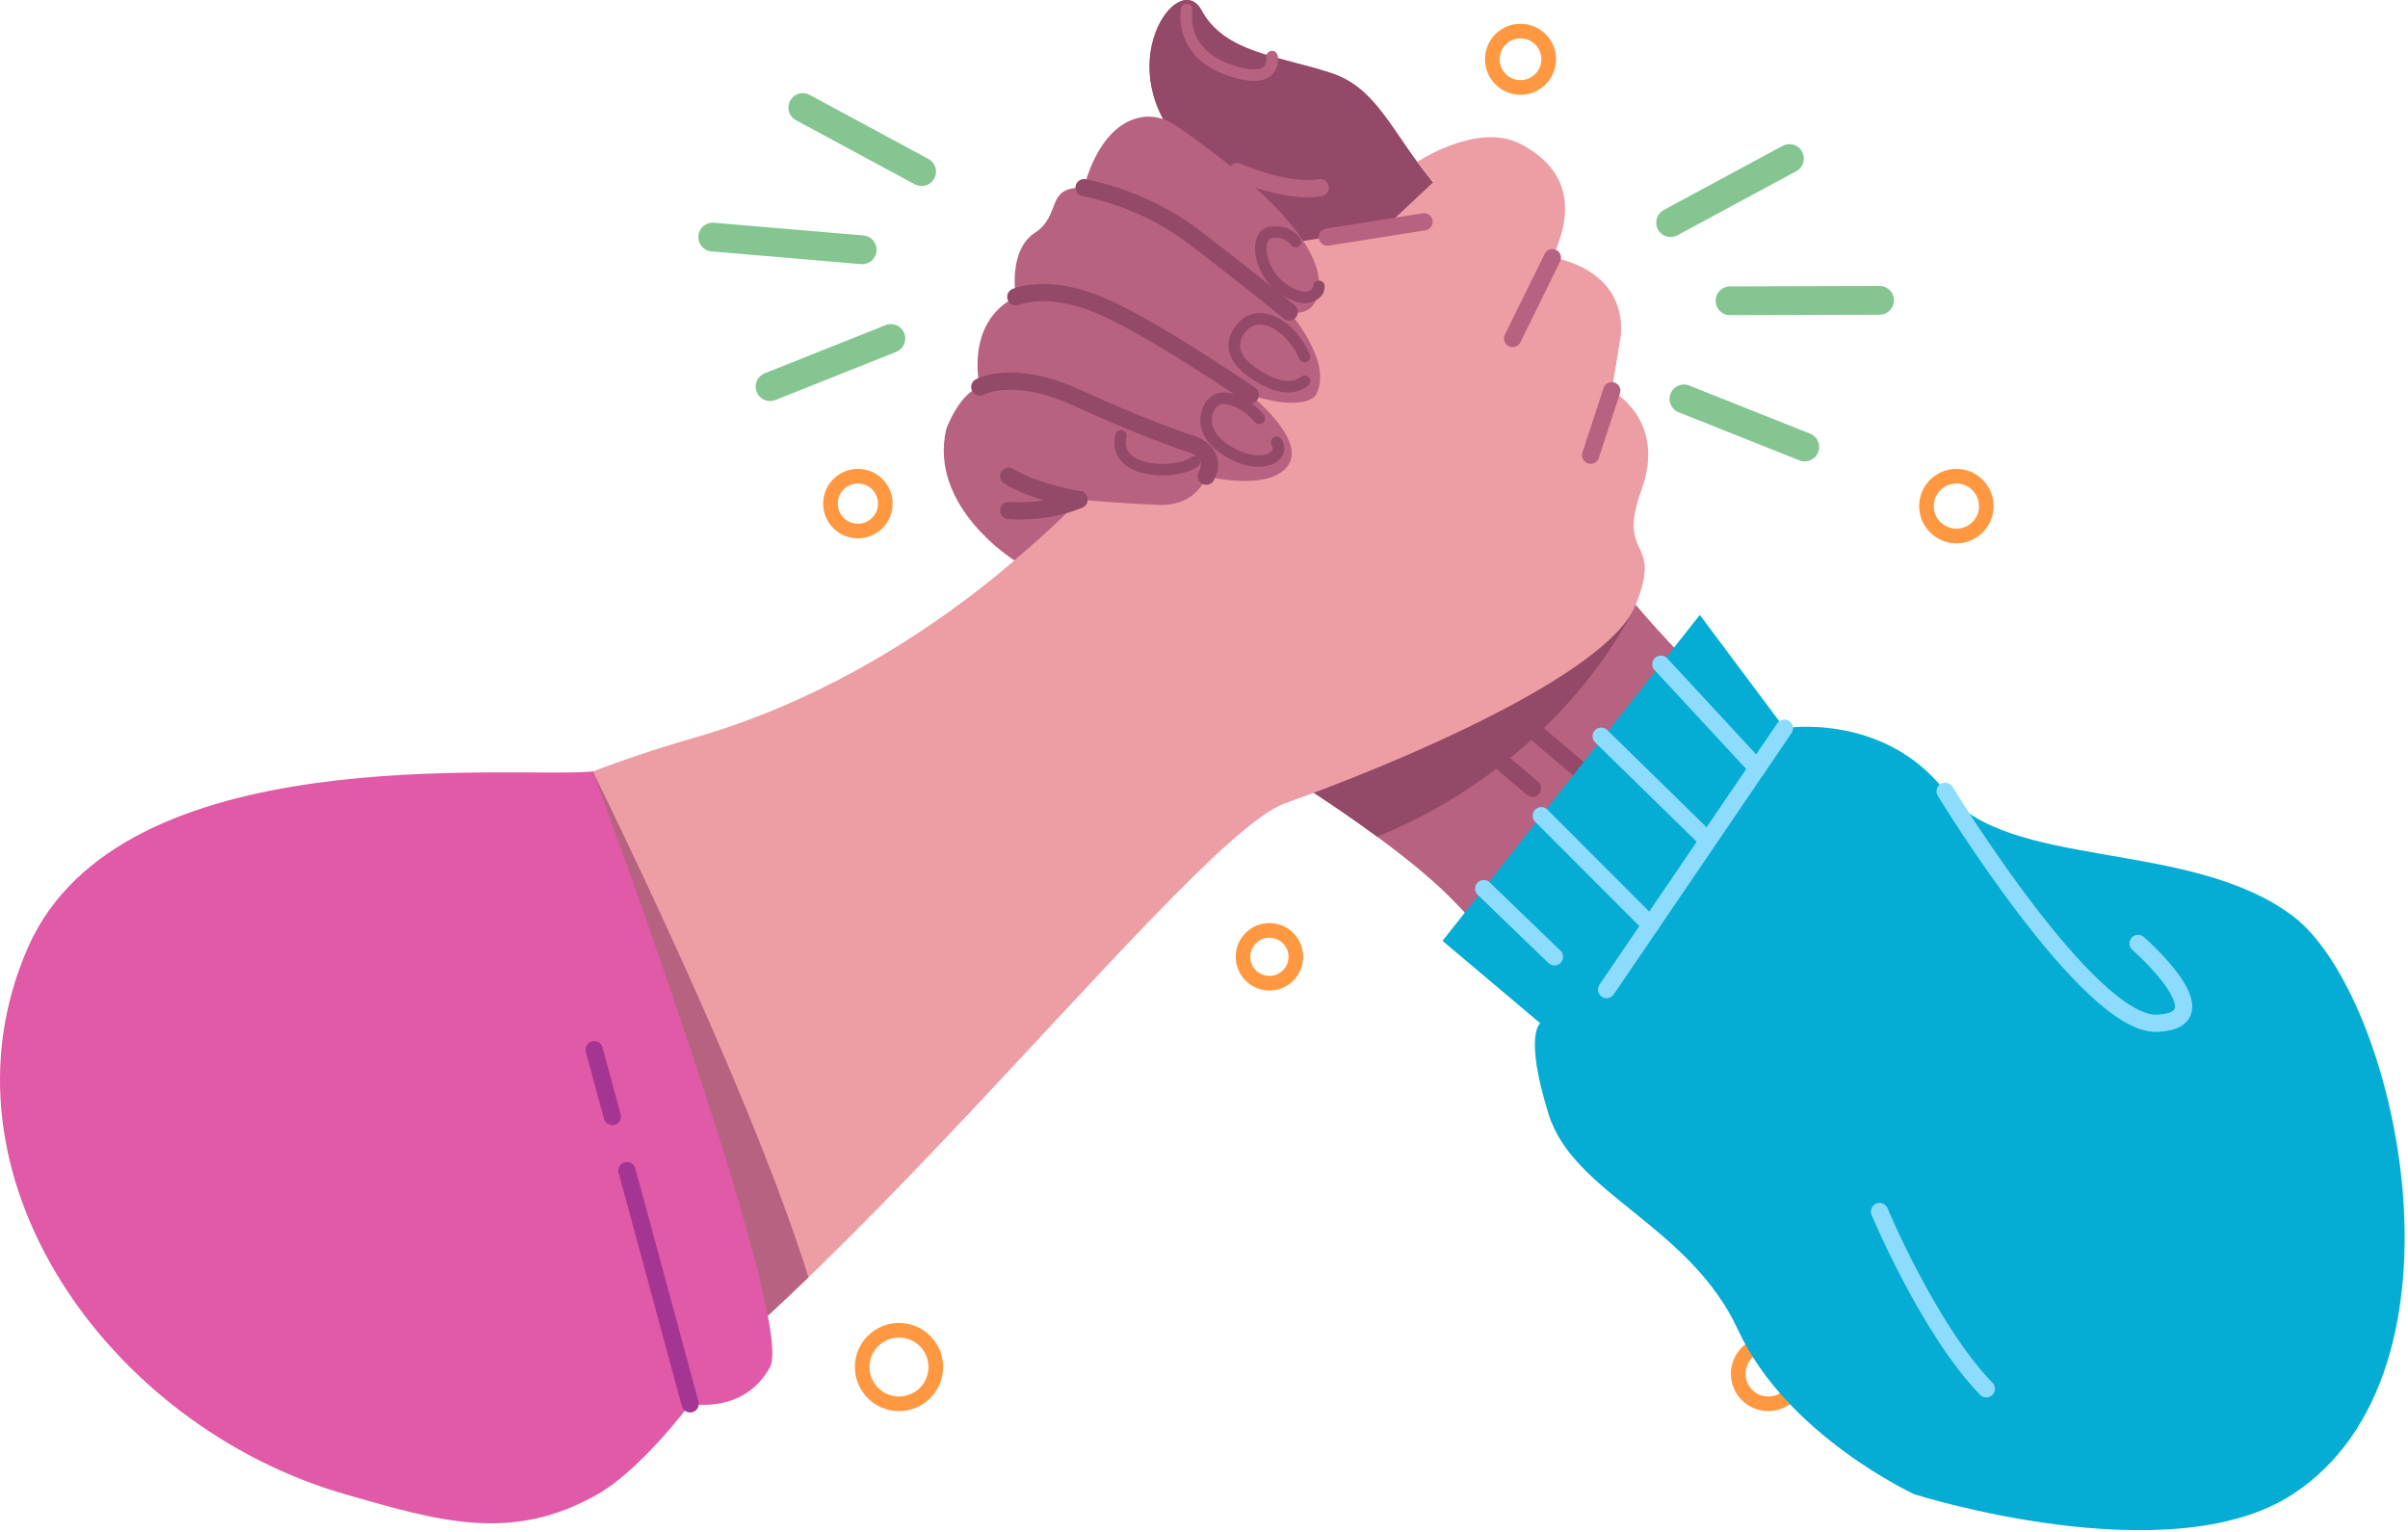 <svg width="558" height="355" viewBox="0 0 558 355" fill="none" xmlns="http://www.w3.org/2000/svg">
<path d="M300.282 221.784C300.282 225.165 297.541 227.905 294.161 227.905C290.78 227.905 288.04 225.165 288.04 221.784C288.04 218.403 290.78 215.663 294.161 215.663C297.541 215.663 300.282 218.403 300.282 221.784Z" stroke="#FF9840" stroke-width="3.389" stroke-miterlimit="10" stroke-linecap="round" stroke-linejoin="round"/>
<path d="M216.849 316.873C216.849 321.582 213.033 325.398 208.324 325.398C203.615 325.398 199.798 321.582 199.798 316.873C199.798 312.165 203.615 308.348 208.324 308.348C213.033 308.348 216.849 312.165 216.849 316.873Z" stroke="#FF9840" stroke-width="3.389" stroke-miterlimit="10" stroke-linecap="round" stroke-linejoin="round"/>
<path d="M416.717 318.437C416.717 322.282 413.601 325.398 409.756 325.398C405.912 325.398 402.796 322.282 402.796 318.437C402.796 314.593 405.912 311.477 409.756 311.477C413.601 311.477 416.717 314.593 416.717 318.437Z" stroke="#FF9840" stroke-width="3.389" stroke-miterlimit="10" stroke-linecap="round" stroke-linejoin="round"/>
<path d="M460.283 117.314C460.283 121.143 457.179 124.247 453.349 124.247C449.52 124.247 446.416 121.143 446.416 117.314C446.416 113.484 449.52 110.38 453.349 110.38C457.179 110.38 460.283 113.484 460.283 117.314Z" stroke="#FF9840" stroke-width="3.389" stroke-miterlimit="10" stroke-linecap="round" stroke-linejoin="round"/>
<path d="M358.878 13.739C358.878 17.348 355.951 20.274 352.342 20.274C348.733 20.274 345.807 17.348 345.807 13.739C345.807 10.129 348.733 7.204 352.342 7.204C355.951 7.204 358.878 10.129 358.878 13.739Z" stroke="#FF9840" stroke-width="3.389" stroke-miterlimit="10" stroke-linecap="round" stroke-linejoin="round"/>
<path d="M205.157 116.736C205.157 120.247 202.311 123.094 198.8 123.094C195.289 123.094 192.442 120.247 192.442 116.736C192.442 113.226 195.289 110.379 198.8 110.379C202.311 110.379 205.157 113.226 205.157 116.736Z" stroke="#FF9840" stroke-width="3.389" stroke-miterlimit="10" stroke-linecap="round" stroke-linejoin="round"/>
<path d="M531.283 250.337C524.564 243.683 506.744 228.084 476.945 216.091C438.031 200.431 387.727 154.082 371.591 130.511C355.456 106.941 348.812 59.959 335.999 46.671C323.185 33.383 320.496 20.886 308.474 16.93C296.451 12.976 283.796 12.343 278.417 2.377C273.04 -7.589 256.43 15.824 274.779 34.648L300.406 61.54L264.339 159.618C264.339 159.618 312.27 185.719 334.1 206.126C354.741 225.42 429.683 324.037 482.718 346.36H531.283V250.337Z" fill="#B86282"/>
<path d="M335.999 46.67C323.185 33.382 320.497 20.885 308.474 16.931C296.451 12.976 283.796 12.342 278.418 2.377C273.04 -7.589 256.43 15.823 274.78 34.647L300.406 61.54L335.999 46.67Z" fill="#954968"/>
<path d="M319.14 193.95C363.325 175.827 378.947 140.397 378.947 140.397L291.83 175.711C300.676 181.189 310.436 187.55 319.14 193.95Z" fill="#954968"/>
<path d="M373.489 90.567L375.625 77.517C376.574 61.856 359.727 59.72 359.727 59.72C365.659 47.144 362.337 38.602 352.371 33.382C342.405 28.162 328.391 37.535 328.391 37.535L332.069 42.271L320.812 52.839L285.219 58.534L250.576 115.007C250.576 115.007 215.458 155.346 160.883 171.007C109.534 185.741 82.936 207.824 79.969 210.385V281.704V346.359H115.324C168.238 336.631 273.006 194.994 297.795 186.193C323.466 177.077 372.303 156.532 378.947 140.397C385.591 124.262 374.438 129.956 380.37 113.584C386.302 97.211 373.489 90.567 373.489 90.567Z" fill="#ED9DA4"/>
<path d="M137.391 178.823C101.379 192.53 82.444 208.25 79.969 210.386V281.705V346.36H115.324C134.581 342.819 160.706 321.804 187.344 296.084C175.721 258.766 149.14 202.843 137.391 178.823Z" fill="#B86282"/>
<path d="M235.076 129.906C235.076 129.906 215.142 117.539 219.255 99.505C219.255 99.505 222.183 91.28 227.047 89.698C227.047 89.698 223.368 74.828 235.391 68.817C235.391 68.817 233.492 58.06 239.819 53.947C246.147 49.834 242.035 43.19 251.209 43.506C251.209 43.506 254.181 29.506 263.962 27.273C266.843 26.615 269.871 27.343 272.317 29.003C280.618 34.637 306.524 53.306 305.627 66.365C305.627 66.365 305.745 73.721 298.746 72.297C298.746 72.297 309.305 84.28 304.796 91.755C304.796 91.755 301.949 95.551 289.729 91.517C289.729 91.517 302.898 101.958 298.39 108.009C293.881 114.059 279.526 110.382 279.526 110.382C279.526 110.382 277.509 117.381 268.373 117.026C259.238 116.67 250.023 115.799 250.023 115.799C245.989 120.703 235.076 129.906 235.076 129.906Z" fill="#B86282"/>
<path d="M227.047 89.698C227.047 89.698 234.679 85.348 249.628 92.23C264.577 99.111 275.254 102.67 275.254 102.67C275.254 102.67 282.61 104.331 279.526 110.382" stroke="#954968" stroke-width="4" stroke-miterlimit="10" stroke-linecap="round" stroke-linejoin="round"/>
<path d="M250.022 115.799C250.022 115.799 240.135 114.296 233.729 110.381" stroke="#954968" stroke-width="4" stroke-miterlimit="10" stroke-linecap="round" stroke-linejoin="round"/>
<path d="M233.729 118.33C233.729 118.33 242.39 119.161 250.023 115.799" stroke="#954968" stroke-width="4" stroke-miterlimit="10" stroke-linecap="round" stroke-linejoin="round"/>
<path d="M235.39 68.817C235.39 68.817 242.35 65.654 254.373 70.557C266.396 75.461 289.728 91.518 289.728 91.518" stroke="#954968" stroke-width="4" stroke-miterlimit="10" stroke-linecap="round" stroke-linejoin="round"/>
<path d="M251.209 43.507C251.209 43.507 264.497 45.721 276.203 54.58C287.909 63.439 298.745 72.297 298.745 72.297" stroke="#954968" stroke-width="4" stroke-miterlimit="10" stroke-linecap="round" stroke-linejoin="round"/>
<path d="M359.727 59.721L350.517 78.469" stroke="#B86282" stroke-width="4" stroke-miterlimit="10" stroke-linecap="round" stroke-linejoin="round"/>
<path d="M373.49 90.568L368.585 105.517" stroke="#B86282" stroke-width="4" stroke-miterlimit="10" stroke-linecap="round" stroke-linejoin="round"/>
<path d="M307.585 54.956L329.988 51.416" stroke="#B86282" stroke-width="4" stroke-miterlimit="10" stroke-linecap="round" stroke-linejoin="round"/>
<path d="M286.65 39.781C286.65 39.781 297.9 44.851 305.915 43.506" stroke="#B86282" stroke-width="4" stroke-miterlimit="10" stroke-linecap="round" stroke-linejoin="round"/>
<path d="M259.751 101.009C259.751 101.009 257.695 107.257 266.505 108.629C271.343 109.383 275.292 108.185 276.757 107.099" stroke="#954968" stroke-width="2.667" stroke-miterlimit="10" stroke-linecap="round" stroke-linejoin="round"/>
<path d="M295.819 102.511C298.033 105.992 291.706 109.471 283.796 104.094C278.396 100.42 279.19 96.527 280.237 94.427C280.797 93.302 281.864 92.488 283.109 92.316C284.841 92.077 288.779 93.416 291.829 96.975" stroke="#954968" stroke-width="2.667" stroke-miterlimit="10" stroke-linecap="round" stroke-linejoin="round"/>
<path d="M302.304 88.341C302.304 88.341 299.394 91.228 293.603 88.341C285.219 84.161 284.561 79.483 287.871 75.776C291.829 71.347 299.079 75.244 302.304 82.671" stroke="#954968" stroke-width="2.667" stroke-miterlimit="10" stroke-linecap="round" stroke-linejoin="round"/>
<path d="M300.248 56.003C300.248 56.003 298.195 52.998 294.159 53.947C290.305 54.853 291.719 65.79 300.947 68.734C302.05 69.085 303.273 69.006 304.283 68.441C305.021 68.029 305.672 67.378 305.627 66.365" stroke="#954968" stroke-width="2.667" stroke-miterlimit="10" stroke-linecap="round" stroke-linejoin="round"/>
<path d="M274.977 2.219C274.977 2.219 273.039 12.026 284.587 16.14C296.136 20.252 294.762 13.118 294.762 13.118" stroke="#B86282" stroke-width="2.667" stroke-miterlimit="10" stroke-linecap="round" stroke-linejoin="round"/>
<path d="M352.767 167.174L375.04 186.044" stroke="#954968" stroke-width="4" stroke-miterlimit="10" stroke-linecap="round" stroke-linejoin="round"/>
<path d="M345.806 174.804L355.122 182.713" stroke="#954968" stroke-width="4" stroke-miterlimit="10" stroke-linecap="round" stroke-linejoin="round"/>
<path d="M213.56 39.781L186.035 24.931" stroke="#84C591" stroke-width="6.667" stroke-miterlimit="10" stroke-linecap="round" stroke-linejoin="round"/>
<path d="M199.798 57.901L165.154 54.955" stroke="#84C591" stroke-width="6.667" stroke-miterlimit="10" stroke-linecap="round" stroke-linejoin="round"/>
<path d="M206.441 78.469L178.442 89.624" stroke="#84C591" stroke-width="6.667" stroke-miterlimit="10" stroke-linecap="round" stroke-linejoin="round"/>
<path d="M387.133 51.599L414.658 36.748" stroke="#84C591" stroke-width="6.667" stroke-miterlimit="10" stroke-linecap="round" stroke-linejoin="round"/>
<path d="M400.896 69.719L435.539 69.62" stroke="#84C591" stroke-width="6.667" stroke-miterlimit="10" stroke-linecap="round" stroke-linejoin="round"/>
<path d="M390.218 92.464L418.217 103.619" stroke="#84C591" stroke-width="6.667" stroke-miterlimit="10" stroke-linecap="round" stroke-linejoin="round"/>
<path d="M450.75 183.421C436.419 164.988 413.506 168.783 413.506 168.783L393.896 142.534L334.274 218.087L356.921 237.193C356.921 237.193 353.083 239.82 358.877 258.328C364.671 276.836 391.523 283.955 402.795 308.349C414.067 332.743 443.582 346.36 443.582 346.36C443.582 346.36 502.623 365.112 531.284 346.36C575.091 317.7 555.249 230.33 531.284 212.309C507.318 194.289 465.081 201.855 450.75 183.421Z" fill="#05ADD4"/>
<path d="M372.293 229.379L413.506 168.782" stroke="#8DDCFE" stroke-width="4" stroke-miterlimit="10" stroke-linecap="round" stroke-linejoin="round"/>
<path d="M384.879 153.96L407.195 178.063" stroke="#8DDCFE" stroke-width="4" stroke-miterlimit="10" stroke-linecap="round" stroke-linejoin="round"/>
<path d="M371.038 170.652L394.845 193.95" stroke="#8DDCFE" stroke-width="4" stroke-miterlimit="10" stroke-linecap="round" stroke-linejoin="round"/>
<path d="M357.164 189.08L382.466 214.42" stroke="#8DDCFE" stroke-width="4" stroke-miterlimit="10" stroke-linecap="round" stroke-linejoin="round"/>
<path d="M343.824 205.984L360.202 221.785" stroke="#8DDCFE" stroke-width="4" stroke-miterlimit="10" stroke-linecap="round" stroke-linejoin="round"/>
<path d="M450.75 183.421C450.75 183.421 483.942 237.888 499.901 237.193C515.86 236.498 495.454 218.683 495.454 218.683" stroke="#8DDCFE" stroke-width="4" stroke-miterlimit="10" stroke-linecap="round" stroke-linejoin="round"/>
<path d="M435.539 280.829C435.539 280.829 446.941 308.157 460.282 321.92" stroke="#8DDCFE" stroke-width="4" stroke-miterlimit="10" stroke-linecap="round" stroke-linejoin="round"/>
<path d="M6.411 219.768C27.834 170.644 118.791 180.587 137.392 178.821C137.392 178.821 184.453 305.817 178.442 316.874C172.431 327.93 159.935 325.399 159.935 325.399C159.935 325.399 148.667 340.564 138.491 346.359C118.631 357.668 101.932 352.68 79.969 346.359C25.023 330.545 -16.444 272.178 6.411 219.768Z" fill="#E05AA7"/>
<path d="M141.888 258.806L137.69 243.314" stroke="#A53592" stroke-width="4" stroke-miterlimit="10" stroke-linecap="round" stroke-linejoin="round"/>
<path d="M159.935 325.4L145.286 271.342" stroke="#A53592" stroke-width="4" stroke-miterlimit="10" stroke-linecap="round" stroke-linejoin="round"/>
</svg>
